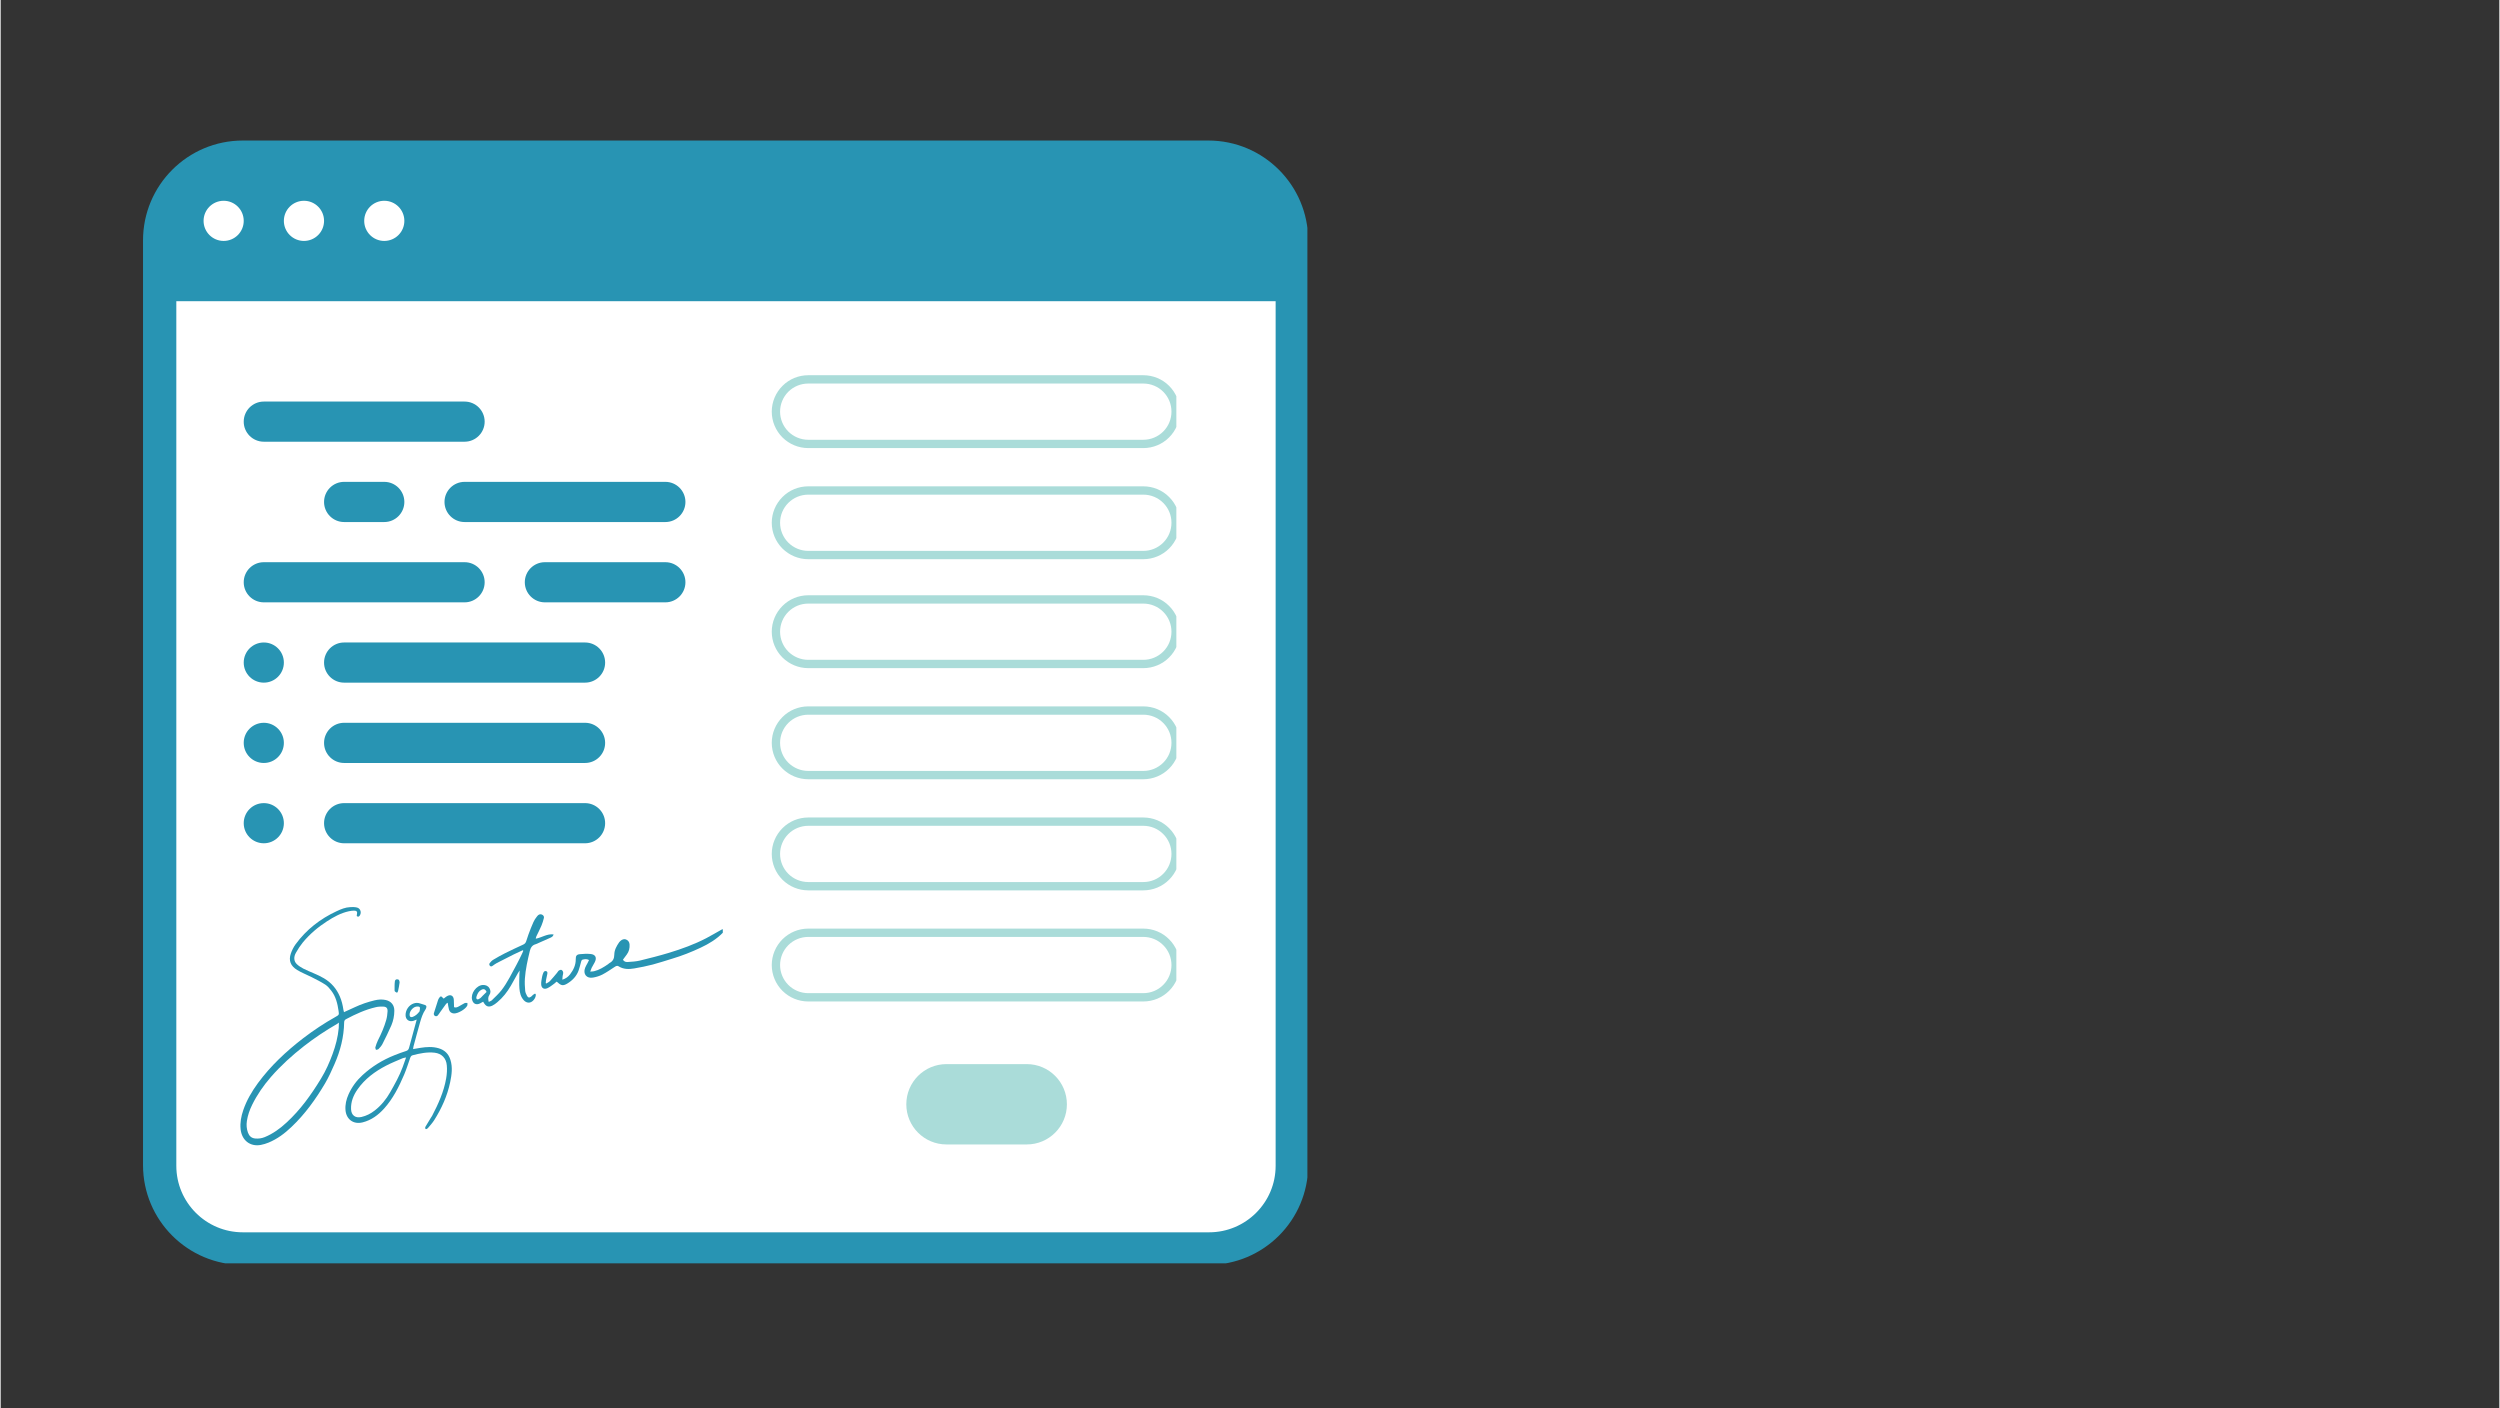 <?xml version="1.0" encoding="UTF-8"?> <svg xmlns="http://www.w3.org/2000/svg" xmlns:xlink="http://www.w3.org/1999/xlink" width="300" zoomAndPan="magnify" viewBox="0 0 224.88 126.75" height="169" preserveAspectRatio="xMidYMid meet" version="1.0"><rect x="0" y="0" width="224.88" height="126.75" fill="#333333" stroke="none"/><defs><clipPath id="962804a695"><path d="M 13.559 13.398 L 116.855 13.398 L 116.855 112.953 L 13.559 112.953 Z M 13.559 13.398 " clip-rule="nonzero"></path></clipPath><clipPath id="fc4b02bc7a"><path d="M 12.812 21.633 L 12.812 104.867 C 12.812 109.828 16.832 113.852 21.793 113.852 L 108.699 113.852 C 113.66 113.852 117.684 109.828 117.684 104.867 L 117.684 21.633 C 117.684 16.672 113.66 12.648 108.699 12.648 L 21.793 12.648 C 16.832 12.648 12.812 16.672 12.812 21.633 Z M 12.812 21.633 " clip-rule="nonzero"></path></clipPath><clipPath id="8c97230443"><path d="M 22.691 13.547 L 107.801 13.547 C 112.762 13.547 116.785 17.57 116.785 22.531 L 116.785 103.969 C 116.785 108.93 112.762 112.953 107.801 112.953 L 22.691 112.953 C 17.73 112.953 13.711 108.93 13.711 103.969 L 13.711 22.531 C 13.711 17.57 17.73 13.547 22.691 13.547 Z M 22.691 13.547 " clip-rule="nonzero"></path></clipPath><clipPath id="84f44d1adb"><path d="M 13.559 13.398 L 116.855 13.398 L 116.855 28 L 13.559 28 Z M 13.559 13.398 " clip-rule="nonzero"></path></clipPath><clipPath id="250e547395"><path d="M 12.812 21.633 L 12.812 104.867 C 12.812 109.828 16.832 113.852 21.793 113.852 L 108.699 113.852 C 113.66 113.852 117.684 109.828 117.684 104.867 L 117.684 21.633 C 117.684 16.672 113.66 12.648 108.699 12.648 L 21.793 12.648 C 16.832 12.648 12.812 16.672 12.812 21.633 Z M 12.812 21.633 " clip-rule="nonzero"></path></clipPath><clipPath id="0a91f2d52d"><path d="M 22.691 13.547 L 107.801 13.547 C 112.762 13.547 116.785 17.57 116.785 22.531 L 116.785 103.969 C 116.785 108.93 112.762 112.953 107.801 112.953 L 22.691 112.953 C 17.73 112.953 13.711 108.93 13.711 103.969 L 13.711 22.531 C 13.711 17.57 17.73 13.547 22.691 13.547 Z M 22.691 13.547 " clip-rule="nonzero"></path></clipPath><clipPath id="5242564542"><path d="M 32 18 L 37 18 L 37 22 L 32 22 Z M 32 18 " clip-rule="nonzero"></path></clipPath><clipPath id="d91cf09e50"><path d="M 12.812 21.633 L 12.812 104.867 C 12.812 109.828 16.832 113.852 21.793 113.852 L 108.699 113.852 C 113.66 113.852 117.684 109.828 117.684 104.867 L 117.684 21.633 C 117.684 16.672 113.66 12.648 108.699 12.648 L 21.793 12.648 C 16.832 12.648 12.812 16.672 12.812 21.633 Z M 12.812 21.633 " clip-rule="nonzero"></path></clipPath><clipPath id="38303dba47"><path d="M 22.691 13.547 L 107.801 13.547 C 112.762 13.547 116.785 17.57 116.785 22.531 L 116.785 103.969 C 116.785 108.93 112.762 112.953 107.801 112.953 L 22.691 112.953 C 17.73 112.953 13.711 108.93 13.711 103.969 L 13.711 22.531 C 13.711 17.57 17.73 13.547 22.691 13.547 Z M 22.691 13.547 " clip-rule="nonzero"></path></clipPath><clipPath id="b3304dc99e"><path d="M 25 18 L 30 18 L 30 22 L 25 22 Z M 25 18 " clip-rule="nonzero"></path></clipPath><clipPath id="26be37b95b"><path d="M 12.812 21.633 L 12.812 104.867 C 12.812 109.828 16.832 113.852 21.793 113.852 L 108.699 113.852 C 113.66 113.852 117.684 109.828 117.684 104.867 L 117.684 21.633 C 117.684 16.672 113.66 12.648 108.699 12.648 L 21.793 12.648 C 16.832 12.648 12.812 16.672 12.812 21.633 Z M 12.812 21.633 " clip-rule="nonzero"></path></clipPath><clipPath id="ee81bf123b"><path d="M 22.691 13.547 L 107.801 13.547 C 112.762 13.547 116.785 17.57 116.785 22.531 L 116.785 103.969 C 116.785 108.93 112.762 112.953 107.801 112.953 L 22.691 112.953 C 17.73 112.953 13.711 108.93 13.711 103.969 L 13.711 22.531 C 13.711 17.57 17.73 13.547 22.691 13.547 Z M 22.691 13.547 " clip-rule="nonzero"></path></clipPath><clipPath id="cea663016f"><path d="M 18 18 L 22 18 L 22 22 L 18 22 Z M 18 18 " clip-rule="nonzero"></path></clipPath><clipPath id="e5649facb4"><path d="M 12.812 21.633 L 12.812 104.867 C 12.812 109.828 16.832 113.852 21.793 113.852 L 108.699 113.852 C 113.66 113.852 117.684 109.828 117.684 104.867 L 117.684 21.633 C 117.684 16.672 113.66 12.648 108.699 12.648 L 21.793 12.648 C 16.832 12.648 12.812 16.672 12.812 21.633 Z M 12.812 21.633 " clip-rule="nonzero"></path></clipPath><clipPath id="8d2911843a"><path d="M 22.691 13.547 L 107.801 13.547 C 112.762 13.547 116.785 17.57 116.785 22.531 L 116.785 103.969 C 116.785 108.93 112.762 112.953 107.801 112.953 L 22.691 112.953 C 17.73 112.953 13.711 108.93 13.711 103.969 L 13.711 22.531 C 13.711 17.57 17.73 13.547 22.691 13.547 Z M 22.691 13.547 " clip-rule="nonzero"></path></clipPath><clipPath id="d49a8ce88a"><path d="M 21 36 L 44 36 L 44 40 L 21 40 Z M 21 36 " clip-rule="nonzero"></path></clipPath><clipPath id="5fd00c0e3f"><path d="M 12.812 21.633 L 12.812 104.867 C 12.812 109.828 16.832 113.852 21.793 113.852 L 108.699 113.852 C 113.66 113.852 117.684 109.828 117.684 104.867 L 117.684 21.633 C 117.684 16.672 113.66 12.648 108.699 12.648 L 21.793 12.648 C 16.832 12.648 12.812 16.672 12.812 21.633 Z M 12.812 21.633 " clip-rule="nonzero"></path></clipPath><clipPath id="38f0f6ddba"><path d="M 22.691 13.547 L 107.801 13.547 C 112.762 13.547 116.785 17.57 116.785 22.531 L 116.785 103.969 C 116.785 108.93 112.762 112.953 107.801 112.953 L 22.691 112.953 C 17.73 112.953 13.711 108.93 13.711 103.969 L 13.711 22.531 C 13.711 17.57 17.73 13.547 22.691 13.547 Z M 22.691 13.547 " clip-rule="nonzero"></path></clipPath><clipPath id="2cb4e3aea6"><path d="M 70 37 L 107 37 L 107 46 L 70 46 Z M 70 37 " clip-rule="nonzero"></path></clipPath><clipPath id="66e68c2b26"><path d="M 12.812 21.633 L 12.812 104.867 C 12.812 109.828 16.832 113.852 21.793 113.852 L 108.699 113.852 C 113.66 113.852 117.684 109.828 117.684 104.867 L 117.684 21.633 C 117.684 16.672 113.66 12.648 108.699 12.648 L 21.793 12.648 C 16.832 12.648 12.812 16.672 12.812 21.633 Z M 12.812 21.633 " clip-rule="nonzero"></path></clipPath><clipPath id="10920fa50b"><path d="M 22.691 13.547 L 107.801 13.547 C 112.762 13.547 116.785 17.57 116.785 22.531 L 116.785 103.969 C 116.785 108.93 112.762 112.953 107.801 112.953 L 22.691 112.953 C 17.73 112.953 13.711 108.93 13.711 103.969 L 13.711 22.531 C 13.711 17.57 17.73 13.547 22.691 13.547 Z M 22.691 13.547 " clip-rule="nonzero"></path></clipPath><clipPath id="bcd54e06ef"><path d="M 70 52 L 107 52 L 107 60 L 70 60 Z M 70 52 " clip-rule="nonzero"></path></clipPath><clipPath id="e73db94ea9"><path d="M 12.812 21.633 L 12.812 104.867 C 12.812 109.828 16.832 113.852 21.793 113.852 L 108.699 113.852 C 113.66 113.852 117.684 109.828 117.684 104.867 L 117.684 21.633 C 117.684 16.672 113.66 12.648 108.699 12.648 L 21.793 12.648 C 16.832 12.648 12.812 16.672 12.812 21.633 Z M 12.812 21.633 " clip-rule="nonzero"></path></clipPath><clipPath id="22cd063bbf"><path d="M 22.691 13.547 L 107.801 13.547 C 112.762 13.547 116.785 17.57 116.785 22.531 L 116.785 103.969 C 116.785 108.93 112.762 112.953 107.801 112.953 L 22.691 112.953 C 17.73 112.953 13.711 108.93 13.711 103.969 L 13.711 22.531 C 13.711 17.57 17.73 13.547 22.691 13.547 Z M 22.691 13.547 " clip-rule="nonzero"></path></clipPath><clipPath id="366f453b33"><path d="M 70 66 L 107 66 L 107 89 L 70 89 Z M 70 66 " clip-rule="nonzero"></path></clipPath><clipPath id="a64d111da3"><path d="M 12.812 21.633 L 12.812 104.867 C 12.812 109.828 16.832 113.852 21.793 113.852 L 108.699 113.852 C 113.66 113.852 117.684 109.828 117.684 104.867 L 117.684 21.633 C 117.684 16.672 113.66 12.648 108.699 12.648 L 21.793 12.648 C 16.832 12.648 12.812 16.672 12.812 21.633 Z M 12.812 21.633 " clip-rule="nonzero"></path></clipPath><clipPath id="e7c8d9879f"><path d="M 22.691 13.547 L 107.801 13.547 C 112.762 13.547 116.785 17.57 116.785 22.531 L 116.785 103.969 C 116.785 108.93 112.762 112.953 107.801 112.953 L 22.691 112.953 C 17.73 112.953 13.711 108.93 13.711 103.969 L 13.711 22.531 C 13.711 17.57 17.73 13.547 22.691 13.547 Z M 22.691 13.547 " clip-rule="nonzero"></path></clipPath><clipPath id="d644536a20"><path d="M 81 95 L 96 95 L 96 103 L 81 103 Z M 81 95 " clip-rule="nonzero"></path></clipPath><clipPath id="89a2922f97"><path d="M 12.812 21.633 L 12.812 104.867 C 12.812 109.828 16.832 113.852 21.793 113.852 L 108.699 113.852 C 113.66 113.852 117.684 109.828 117.684 104.867 L 117.684 21.633 C 117.684 16.672 113.66 12.648 108.699 12.648 L 21.793 12.648 C 16.832 12.648 12.812 16.672 12.812 21.633 Z M 12.812 21.633 " clip-rule="nonzero"></path></clipPath><clipPath id="4eed940460"><path d="M 22.691 13.547 L 107.801 13.547 C 112.762 13.547 116.785 17.57 116.785 22.531 L 116.785 103.969 C 116.785 108.93 112.762 112.953 107.801 112.953 L 22.691 112.953 C 17.73 112.953 13.711 108.93 13.711 103.969 L 13.711 22.531 C 13.711 17.57 17.73 13.547 22.691 13.547 Z M 22.691 13.547 " clip-rule="nonzero"></path></clipPath><clipPath id="aae2b0780d"><path d="M 29 43 L 37 43 L 37 47 L 29 47 Z M 29 43 " clip-rule="nonzero"></path></clipPath><clipPath id="fe86d0f80c"><path d="M 12.812 21.633 L 12.812 104.867 C 12.812 109.828 16.832 113.852 21.793 113.852 L 108.699 113.852 C 113.66 113.852 117.684 109.828 117.684 104.867 L 117.684 21.633 C 117.684 16.672 113.66 12.648 108.699 12.648 L 21.793 12.648 C 16.832 12.648 12.812 16.672 12.812 21.633 Z M 12.812 21.633 " clip-rule="nonzero"></path></clipPath><clipPath id="19bdb48828"><path d="M 22.691 13.547 L 107.801 13.547 C 112.762 13.547 116.785 17.57 116.785 22.531 L 116.785 103.969 C 116.785 108.93 112.762 112.953 107.801 112.953 L 22.691 112.953 C 17.73 112.953 13.711 108.93 13.711 103.969 L 13.711 22.531 C 13.711 17.57 17.73 13.547 22.691 13.547 Z M 22.691 13.547 " clip-rule="nonzero"></path></clipPath><clipPath id="eaacddec44"><path d="M 39 43 L 62 43 L 62 47 L 39 47 Z M 39 43 " clip-rule="nonzero"></path></clipPath><clipPath id="b89fee6d8b"><path d="M 12.812 21.633 L 12.812 104.867 C 12.812 109.828 16.832 113.852 21.793 113.852 L 108.699 113.852 C 113.66 113.852 117.684 109.828 117.684 104.867 L 117.684 21.633 C 117.684 16.672 113.66 12.648 108.699 12.648 L 21.793 12.648 C 16.832 12.648 12.812 16.672 12.812 21.633 Z M 12.812 21.633 " clip-rule="nonzero"></path></clipPath><clipPath id="d5b31371d3"><path d="M 22.691 13.547 L 107.801 13.547 C 112.762 13.547 116.785 17.57 116.785 22.531 L 116.785 103.969 C 116.785 108.93 112.762 112.953 107.801 112.953 L 22.691 112.953 C 17.73 112.953 13.711 108.93 13.711 103.969 L 13.711 22.531 C 13.711 17.57 17.73 13.547 22.691 13.547 Z M 22.691 13.547 " clip-rule="nonzero"></path></clipPath><clipPath id="3e14246273"><path d="M 21 50 L 44 50 L 44 55 L 21 55 Z M 21 50 " clip-rule="nonzero"></path></clipPath><clipPath id="5774dba52f"><path d="M 12.812 21.633 L 12.812 104.867 C 12.812 109.828 16.832 113.852 21.793 113.852 L 108.699 113.852 C 113.66 113.852 117.684 109.828 117.684 104.867 L 117.684 21.633 C 117.684 16.672 113.66 12.648 108.699 12.648 L 21.793 12.648 C 16.832 12.648 12.812 16.672 12.812 21.633 Z M 12.812 21.633 " clip-rule="nonzero"></path></clipPath><clipPath id="4c779e1606"><path d="M 22.691 13.547 L 107.801 13.547 C 112.762 13.547 116.785 17.57 116.785 22.531 L 116.785 103.969 C 116.785 108.93 112.762 112.953 107.801 112.953 L 22.691 112.953 C 17.73 112.953 13.711 108.93 13.711 103.969 L 13.711 22.531 C 13.711 17.57 17.73 13.547 22.691 13.547 Z M 22.691 13.547 " clip-rule="nonzero"></path></clipPath><clipPath id="cfd4e1561f"><path d="M 47 50 L 62 50 L 62 55 L 47 55 Z M 47 50 " clip-rule="nonzero"></path></clipPath><clipPath id="df728f562f"><path d="M 12.812 21.633 L 12.812 104.867 C 12.812 109.828 16.832 113.852 21.793 113.852 L 108.699 113.852 C 113.66 113.852 117.684 109.828 117.684 104.867 L 117.684 21.633 C 117.684 16.672 113.66 12.648 108.699 12.648 L 21.793 12.648 C 16.832 12.648 12.812 16.672 12.812 21.633 Z M 12.812 21.633 " clip-rule="nonzero"></path></clipPath><clipPath id="a0d6bab69e"><path d="M 22.691 13.547 L 107.801 13.547 C 112.762 13.547 116.785 17.57 116.785 22.531 L 116.785 103.969 C 116.785 108.93 112.762 112.953 107.801 112.953 L 22.691 112.953 C 17.73 112.953 13.711 108.93 13.711 103.969 L 13.711 22.531 C 13.711 17.57 17.73 13.547 22.691 13.547 Z M 22.691 13.547 " clip-rule="nonzero"></path></clipPath><clipPath id="a8128f8be1"><path d="M 29 57 L 55 57 L 55 62 L 29 62 Z M 29 57 " clip-rule="nonzero"></path></clipPath><clipPath id="3a864d9a78"><path d="M 12.812 21.633 L 12.812 104.867 C 12.812 109.828 16.832 113.852 21.793 113.852 L 108.699 113.852 C 113.66 113.852 117.684 109.828 117.684 104.867 L 117.684 21.633 C 117.684 16.672 113.66 12.648 108.699 12.648 L 21.793 12.648 C 16.832 12.648 12.812 16.672 12.812 21.633 Z M 12.812 21.633 " clip-rule="nonzero"></path></clipPath><clipPath id="c5589368e3"><path d="M 22.691 13.547 L 107.801 13.547 C 112.762 13.547 116.785 17.57 116.785 22.531 L 116.785 103.969 C 116.785 108.93 112.762 112.953 107.801 112.953 L 22.691 112.953 C 17.73 112.953 13.711 108.93 13.711 103.969 L 13.711 22.531 C 13.711 17.57 17.73 13.547 22.691 13.547 Z M 22.691 13.547 " clip-rule="nonzero"></path></clipPath><clipPath id="65532ca45f"><path d="M 21 57 L 26 57 L 26 62 L 21 62 Z M 21 57 " clip-rule="nonzero"></path></clipPath><clipPath id="6b3e11b9e3"><path d="M 12.812 21.633 L 12.812 104.867 C 12.812 109.828 16.832 113.852 21.793 113.852 L 108.699 113.852 C 113.66 113.852 117.684 109.828 117.684 104.867 L 117.684 21.633 C 117.684 16.672 113.66 12.648 108.699 12.648 L 21.793 12.648 C 16.832 12.648 12.812 16.672 12.812 21.633 Z M 12.812 21.633 " clip-rule="nonzero"></path></clipPath><clipPath id="67f325ab7c"><path d="M 22.691 13.547 L 107.801 13.547 C 112.762 13.547 116.785 17.57 116.785 22.531 L 116.785 103.969 C 116.785 108.93 112.762 112.953 107.801 112.953 L 22.691 112.953 C 17.73 112.953 13.711 108.93 13.711 103.969 L 13.711 22.531 C 13.711 17.57 17.73 13.547 22.691 13.547 Z M 22.691 13.547 " clip-rule="nonzero"></path></clipPath><clipPath id="17bca921ae"><path d="M 29 65 L 55 65 L 55 69 L 29 69 Z M 29 65 " clip-rule="nonzero"></path></clipPath><clipPath id="abf41752e3"><path d="M 12.812 21.633 L 12.812 104.867 C 12.812 109.828 16.832 113.852 21.793 113.852 L 108.699 113.852 C 113.66 113.852 117.684 109.828 117.684 104.867 L 117.684 21.633 C 117.684 16.672 113.66 12.648 108.699 12.648 L 21.793 12.648 C 16.832 12.648 12.812 16.672 12.812 21.633 Z M 12.812 21.633 " clip-rule="nonzero"></path></clipPath><clipPath id="794c4e7f45"><path d="M 22.691 13.547 L 107.801 13.547 C 112.762 13.547 116.785 17.57 116.785 22.531 L 116.785 103.969 C 116.785 108.93 112.762 112.953 107.801 112.953 L 22.691 112.953 C 17.73 112.953 13.711 108.93 13.711 103.969 L 13.711 22.531 C 13.711 17.57 17.73 13.547 22.691 13.547 Z M 22.691 13.547 " clip-rule="nonzero"></path></clipPath><clipPath id="e03c7d60a2"><path d="M 21 65 L 26 65 L 26 69 L 21 69 Z M 21 65 " clip-rule="nonzero"></path></clipPath><clipPath id="e93e14aec5"><path d="M 12.812 21.633 L 12.812 104.867 C 12.812 109.828 16.832 113.852 21.793 113.852 L 108.699 113.852 C 113.66 113.852 117.684 109.828 117.684 104.867 L 117.684 21.633 C 117.684 16.672 113.66 12.648 108.699 12.648 L 21.793 12.648 C 16.832 12.648 12.812 16.672 12.812 21.633 Z M 12.812 21.633 " clip-rule="nonzero"></path></clipPath><clipPath id="7b0b875b94"><path d="M 22.691 13.547 L 107.801 13.547 C 112.762 13.547 116.785 17.57 116.785 22.531 L 116.785 103.969 C 116.785 108.93 112.762 112.953 107.801 112.953 L 22.691 112.953 C 17.73 112.953 13.711 108.93 13.711 103.969 L 13.711 22.531 C 13.711 17.57 17.73 13.547 22.691 13.547 Z M 22.691 13.547 " clip-rule="nonzero"></path></clipPath><clipPath id="2ec5fdfb42"><path d="M 29 72 L 55 72 L 55 76 L 29 76 Z M 29 72 " clip-rule="nonzero"></path></clipPath><clipPath id="782587d070"><path d="M 12.812 21.633 L 12.812 104.867 C 12.812 109.828 16.832 113.852 21.793 113.852 L 108.699 113.852 C 113.66 113.852 117.684 109.828 117.684 104.867 L 117.684 21.633 C 117.684 16.672 113.66 12.648 108.699 12.648 L 21.793 12.648 C 16.832 12.648 12.812 16.672 12.812 21.633 Z M 12.812 21.633 " clip-rule="nonzero"></path></clipPath><clipPath id="5d0aa30585"><path d="M 22.691 13.547 L 107.801 13.547 C 112.762 13.547 116.785 17.57 116.785 22.531 L 116.785 103.969 C 116.785 108.93 112.762 112.953 107.801 112.953 L 22.691 112.953 C 17.73 112.953 13.711 108.93 13.711 103.969 L 13.711 22.531 C 13.711 17.57 17.73 13.547 22.691 13.547 Z M 22.691 13.547 " clip-rule="nonzero"></path></clipPath><clipPath id="dcc0bf5f50"><path d="M 21 72 L 26 72 L 26 76 L 21 76 Z M 21 72 " clip-rule="nonzero"></path></clipPath><clipPath id="a1612996e1"><path d="M 12.812 21.633 L 12.812 104.867 C 12.812 109.828 16.832 113.852 21.793 113.852 L 108.699 113.852 C 113.66 113.852 117.684 109.828 117.684 104.867 L 117.684 21.633 C 117.684 16.672 113.66 12.648 108.699 12.648 L 21.793 12.648 C 16.832 12.648 12.812 16.672 12.812 21.633 Z M 12.812 21.633 " clip-rule="nonzero"></path></clipPath><clipPath id="fca41d2252"><path d="M 22.691 13.547 L 107.801 13.547 C 112.762 13.547 116.785 17.57 116.785 22.531 L 116.785 103.969 C 116.785 108.93 112.762 112.953 107.801 112.953 L 22.691 112.953 C 17.73 112.953 13.711 108.93 13.711 103.969 L 13.711 22.531 C 13.711 17.57 17.73 13.547 22.691 13.547 Z M 22.691 13.547 " clip-rule="nonzero"></path></clipPath><clipPath id="b6431ef834"><path d="M 12.812 12.648 L 117.605 12.648 L 117.605 113.699 L 12.812 113.699 Z M 12.812 12.648 " clip-rule="nonzero"></path></clipPath><clipPath id="59a92cf734"><path d="M 12.812 21.633 L 12.812 104.867 C 12.812 109.828 16.832 113.852 21.793 113.852 L 108.699 113.852 C 113.66 113.852 117.684 109.828 117.684 104.867 L 117.684 21.633 C 117.684 16.672 113.66 12.648 108.699 12.648 L 21.793 12.648 C 16.832 12.648 12.812 16.672 12.812 21.633 Z M 12.812 21.633 " clip-rule="nonzero"></path></clipPath><clipPath id="9c2e7dfb91"><path d="M 12.812 21.633 L 12.812 104.859 C 12.812 109.82 16.832 113.84 21.793 113.84 L 108.691 113.84 C 113.652 113.84 117.676 109.82 117.676 104.859 L 117.676 21.633 C 117.676 16.672 113.652 12.648 108.691 12.648 L 21.793 12.648 C 16.832 12.648 12.812 16.672 12.812 21.633 Z M 12.812 21.633 " clip-rule="nonzero"></path></clipPath><clipPath id="178a7019a8"><path d="M 21.578 81.633 L 35.492 81.633 L 35.492 103.074 L 21.578 103.074 Z M 21.578 81.633 " clip-rule="nonzero"></path></clipPath><clipPath id="a2e28bf9e7"><path d="M 48.605 83.516 L 64.992 83.516 L 64.992 89 L 48.605 89 Z M 48.605 83.516 " clip-rule="nonzero"></path></clipPath><clipPath id="92c5d24106"><path d="M 70.086 34.453 L 105.812 34.453 L 105.812 39.949 L 70.086 39.949 Z M 70.086 34.453 " clip-rule="nonzero"></path></clipPath><clipPath id="aceff70798"><path d="M 69.398 37.051 C 69.398 37.922 69.746 38.758 70.363 39.371 C 70.977 39.988 71.812 40.332 72.684 40.332 L 102.848 40.332 C 103.715 40.332 104.551 39.988 105.168 39.371 C 105.781 38.758 106.129 37.922 106.129 37.051 C 106.129 36.18 105.781 35.344 105.168 34.73 C 104.551 34.113 103.715 33.77 102.848 33.77 L 72.684 33.77 C 71.812 33.77 70.977 34.113 70.363 34.73 C 69.746 35.344 69.398 36.18 69.398 37.051 Z M 69.398 37.051 " clip-rule="nonzero"></path></clipPath><clipPath id="b80bfa6b9f"><path d="M 72.684 34.594 L 102.848 34.594 C 103.496 34.594 104.121 34.852 104.586 35.312 C 105.047 35.773 105.305 36.398 105.305 37.051 C 105.305 37.703 105.047 38.328 104.586 38.789 C 104.121 39.25 103.496 39.508 102.848 39.508 L 72.684 39.508 C 72.031 39.508 71.406 39.25 70.945 38.789 C 70.484 38.328 70.223 37.703 70.223 37.051 C 70.223 36.398 70.484 35.773 70.945 35.312 C 71.406 34.852 72.031 34.594 72.684 34.594 Z M 72.684 34.594 " clip-rule="nonzero"></path></clipPath><clipPath id="acd3b97e3b"><path d="M 69.398 33.77 L 105.812 33.77 L 105.812 40.633 L 69.398 40.633 Z M 69.398 33.77 " clip-rule="nonzero"></path></clipPath><clipPath id="c5ceb93cdd"><path d="M 69.398 37.051 C 69.398 37.922 69.746 38.758 70.363 39.371 C 70.977 39.988 71.812 40.332 72.684 40.332 L 102.848 40.332 C 103.715 40.332 104.551 39.988 105.168 39.371 C 105.781 38.758 106.129 37.922 106.129 37.051 C 106.129 36.18 105.781 35.344 105.168 34.73 C 104.551 34.113 103.715 33.77 102.848 33.77 L 72.684 33.77 C 71.812 33.77 70.977 34.113 70.363 34.73 C 69.746 35.344 69.398 36.18 69.398 37.051 Z M 69.398 37.051 " clip-rule="nonzero"></path></clipPath><clipPath id="ae734ed841"><path d="M 69.398 37.047 C 69.398 37.918 69.746 38.75 70.359 39.367 C 70.977 39.98 71.812 40.328 72.684 40.328 L 102.84 40.328 C 103.711 40.328 104.547 39.98 105.16 39.367 C 105.777 38.75 106.121 37.918 106.121 37.047 C 106.121 36.176 105.777 35.344 105.16 34.727 C 104.547 34.113 103.711 33.77 102.84 33.77 L 72.684 33.77 C 71.812 33.77 70.977 34.113 70.359 34.727 C 69.746 35.344 69.398 36.176 69.398 37.047 Z M 69.398 37.047 " clip-rule="nonzero"></path></clipPath><clipPath id="6fe43cf703"><path d="M 70.086 44.453 L 105.812 44.453 L 105.812 49.949 L 70.086 49.949 Z M 70.086 44.453 " clip-rule="nonzero"></path></clipPath><clipPath id="36d7020430"><path d="M 69.398 47.051 C 69.398 47.922 69.746 48.758 70.363 49.371 C 70.977 49.988 71.812 50.332 72.684 50.332 L 102.848 50.332 C 103.715 50.332 104.551 49.988 105.168 49.371 C 105.781 48.758 106.129 47.922 106.129 47.051 C 106.129 46.18 105.781 45.344 105.168 44.73 C 104.551 44.113 103.715 43.77 102.848 43.77 L 72.684 43.77 C 71.812 43.77 70.977 44.113 70.363 44.73 C 69.746 45.344 69.398 46.18 69.398 47.051 Z M 69.398 47.051 " clip-rule="nonzero"></path></clipPath><clipPath id="f9e551989d"><path d="M 72.684 44.594 L 102.848 44.594 C 103.496 44.594 104.121 44.852 104.586 45.312 C 105.047 45.773 105.305 46.398 105.305 47.051 C 105.305 47.703 105.047 48.328 104.586 48.789 C 104.121 49.25 103.496 49.508 102.848 49.508 L 72.684 49.508 C 72.031 49.508 71.406 49.25 70.945 48.789 C 70.484 48.328 70.223 47.703 70.223 47.051 C 70.223 46.398 70.484 45.773 70.945 45.312 C 71.406 44.852 72.031 44.594 72.684 44.594 Z M 72.684 44.594 " clip-rule="nonzero"></path></clipPath><clipPath id="ed609cc2a2"><path d="M 69.398 43.77 L 105.812 43.77 L 105.812 50.633 L 69.398 50.633 Z M 69.398 43.77 " clip-rule="nonzero"></path></clipPath><clipPath id="e8b500466e"><path d="M 69.398 47.051 C 69.398 47.922 69.746 48.758 70.363 49.371 C 70.977 49.988 71.812 50.332 72.684 50.332 L 102.848 50.332 C 103.715 50.332 104.551 49.988 105.168 49.371 C 105.781 48.758 106.129 47.922 106.129 47.051 C 106.129 46.18 105.781 45.344 105.168 44.73 C 104.551 44.113 103.715 43.77 102.848 43.77 L 72.684 43.77 C 71.812 43.77 70.977 44.113 70.363 44.73 C 69.746 45.344 69.398 46.18 69.398 47.051 Z M 69.398 47.051 " clip-rule="nonzero"></path></clipPath><clipPath id="c0e260973f"><path d="M 69.398 47.047 C 69.398 47.918 69.746 48.75 70.359 49.367 C 70.977 49.98 71.812 50.328 72.684 50.328 L 102.84 50.328 C 103.711 50.328 104.547 49.98 105.16 49.367 C 105.777 48.75 106.121 47.918 106.121 47.047 C 106.121 46.176 105.777 45.344 105.16 44.73 C 104.547 44.113 103.711 43.77 102.84 43.77 L 72.684 43.77 C 71.812 43.77 70.977 44.113 70.359 44.73 C 69.746 45.344 69.398 46.176 69.398 47.047 Z M 69.398 47.047 " clip-rule="nonzero"></path></clipPath><clipPath id="5bdc1646f2"><path d="M 70.086 54.262 L 105.812 54.262 L 105.812 59.758 L 70.086 59.758 Z M 70.086 54.262 " clip-rule="nonzero"></path></clipPath><clipPath id="d27a599407"><path d="M 69.398 56.855 C 69.398 57.727 69.746 58.562 70.363 59.176 C 70.977 59.793 71.812 60.141 72.684 60.141 L 102.848 60.141 C 103.715 60.141 104.551 59.793 105.168 59.176 C 105.781 58.562 106.129 57.727 106.129 56.855 C 106.129 55.984 105.781 55.152 105.168 54.535 C 104.551 53.918 103.715 53.574 102.848 53.574 L 72.684 53.574 C 71.812 53.574 70.977 53.918 70.363 54.535 C 69.746 55.152 69.398 55.984 69.398 56.855 Z M 69.398 56.855 " clip-rule="nonzero"></path></clipPath><clipPath id="a2d7aa366b"><path d="M 72.684 54.398 L 102.848 54.398 C 103.496 54.398 104.121 54.656 104.586 55.117 C 105.047 55.578 105.305 56.203 105.305 56.855 C 105.305 57.508 105.047 58.133 104.586 58.594 C 104.121 59.055 103.496 59.312 102.848 59.312 L 72.684 59.312 C 72.031 59.312 71.406 59.055 70.945 58.594 C 70.484 58.133 70.223 57.508 70.223 56.855 C 70.223 56.203 70.484 55.578 70.945 55.117 C 71.406 54.656 72.031 54.398 72.684 54.398 Z M 72.684 54.398 " clip-rule="nonzero"></path></clipPath><clipPath id="f96058ca98"><path d="M 69.398 53.574 L 105.812 53.574 L 105.812 60.438 L 69.398 60.438 Z M 69.398 53.574 " clip-rule="nonzero"></path></clipPath><clipPath id="957c6bf0d4"><path d="M 69.398 56.855 C 69.398 57.727 69.746 58.562 70.363 59.176 C 70.977 59.793 71.812 60.141 72.684 60.141 L 102.848 60.141 C 103.715 60.141 104.551 59.793 105.168 59.176 C 105.781 58.562 106.129 57.727 106.129 56.855 C 106.129 55.984 105.781 55.152 105.168 54.535 C 104.551 53.918 103.715 53.574 102.848 53.574 L 72.684 53.574 C 71.812 53.574 70.977 53.918 70.363 54.535 C 69.746 55.152 69.398 55.984 69.398 56.855 Z M 69.398 56.855 " clip-rule="nonzero"></path></clipPath><clipPath id="032e468d4d"><path d="M 69.398 56.852 C 69.398 57.723 69.746 58.559 70.359 59.172 C 70.977 59.785 71.812 60.133 72.684 60.133 L 102.84 60.133 C 103.711 60.133 104.547 59.785 105.16 59.172 C 105.777 58.559 106.121 57.723 106.121 56.852 C 106.121 55.984 105.777 55.148 105.16 54.535 C 104.547 53.918 103.711 53.574 102.84 53.574 L 72.684 53.574 C 71.812 53.574 70.977 53.918 70.359 54.535 C 69.746 55.148 69.398 55.984 69.398 56.852 Z M 69.398 56.852 " clip-rule="nonzero"></path></clipPath><clipPath id="7b0ad5eb45"><path d="M 70.086 64.262 L 105.812 64.262 L 105.812 69.758 L 70.086 69.758 Z M 70.086 64.262 " clip-rule="nonzero"></path></clipPath><clipPath id="6b9e78b605"><path d="M 69.398 66.855 C 69.398 67.727 69.746 68.562 70.363 69.176 C 70.977 69.793 71.812 70.141 72.684 70.141 L 102.848 70.141 C 103.715 70.141 104.551 69.793 105.168 69.176 C 105.781 68.562 106.129 67.727 106.129 66.855 C 106.129 65.984 105.781 65.152 105.168 64.535 C 104.551 63.918 103.715 63.574 102.848 63.574 L 72.684 63.574 C 71.812 63.574 70.977 63.918 70.363 64.535 C 69.746 65.152 69.398 65.984 69.398 66.855 Z M 69.398 66.855 " clip-rule="nonzero"></path></clipPath><clipPath id="9b60ba9dbf"><path d="M 72.684 64.398 L 102.848 64.398 C 103.496 64.398 104.121 64.656 104.586 65.117 C 105.047 65.578 105.305 66.203 105.305 66.855 C 105.305 67.508 105.047 68.133 104.586 68.594 C 104.121 69.055 103.496 69.316 102.848 69.316 L 72.684 69.316 C 72.031 69.316 71.406 69.055 70.945 68.594 C 70.484 68.133 70.223 67.508 70.223 66.855 C 70.223 66.203 70.484 65.578 70.945 65.117 C 71.406 64.656 72.031 64.398 72.684 64.398 Z M 72.684 64.398 " clip-rule="nonzero"></path></clipPath><clipPath id="ee3691dcbb"><path d="M 69.398 63.574 L 105.812 63.574 L 105.812 70.438 L 69.398 70.438 Z M 69.398 63.574 " clip-rule="nonzero"></path></clipPath><clipPath id="0e80b9c6e0"><path d="M 69.398 66.855 C 69.398 67.727 69.746 68.562 70.363 69.176 C 70.977 69.793 71.812 70.141 72.684 70.141 L 102.848 70.141 C 103.715 70.141 104.551 69.793 105.168 69.176 C 105.781 68.562 106.129 67.727 106.129 66.855 C 106.129 65.984 105.781 65.152 105.168 64.535 C 104.551 63.918 103.715 63.574 102.848 63.574 L 72.684 63.574 C 71.812 63.574 70.977 63.918 70.363 64.535 C 69.746 65.152 69.398 65.984 69.398 66.855 Z M 69.398 66.855 " clip-rule="nonzero"></path></clipPath><clipPath id="1fe0a40df1"><path d="M 69.398 66.852 C 69.398 67.723 69.746 68.559 70.359 69.172 C 70.977 69.785 71.812 70.133 72.684 70.133 L 102.84 70.133 C 103.711 70.133 104.547 69.785 105.16 69.172 C 105.777 68.559 106.121 67.723 106.121 66.852 C 106.121 65.984 105.777 65.148 105.16 64.535 C 104.547 63.918 103.711 63.574 102.84 63.574 L 72.684 63.574 C 71.812 63.574 70.977 63.918 70.359 64.535 C 69.746 65.148 69.398 65.984 69.398 66.852 Z M 69.398 66.852 " clip-rule="nonzero"></path></clipPath><clipPath id="19a24ce22d"><path d="M 70.086 74.262 L 105.812 74.262 L 105.812 79.758 L 70.086 79.758 Z M 70.086 74.262 " clip-rule="nonzero"></path></clipPath><clipPath id="62a51a1d75"><path d="M 69.398 76.855 C 69.398 77.727 69.746 78.562 70.363 79.18 C 70.977 79.793 71.812 80.141 72.684 80.141 L 102.848 80.141 C 103.715 80.141 104.551 79.793 105.168 79.18 C 105.781 78.562 106.129 77.727 106.129 76.855 C 106.129 75.984 105.781 75.152 105.168 74.535 C 104.551 73.918 103.715 73.574 102.848 73.574 L 72.684 73.574 C 71.812 73.574 70.977 73.918 70.363 74.535 C 69.746 75.152 69.398 75.984 69.398 76.855 Z M 69.398 76.855 " clip-rule="nonzero"></path></clipPath><clipPath id="49a83514f0"><path d="M 72.684 74.398 L 102.848 74.398 C 103.496 74.398 104.121 74.656 104.586 75.117 C 105.047 75.578 105.305 76.203 105.305 76.855 C 105.305 77.508 105.047 78.133 104.586 78.594 C 104.121 79.055 103.496 79.316 102.848 79.316 L 72.684 79.316 C 72.031 79.316 71.406 79.055 70.945 78.594 C 70.484 78.133 70.223 77.508 70.223 76.855 C 70.223 76.203 70.484 75.578 70.945 75.117 C 71.406 74.656 72.031 74.398 72.684 74.398 Z M 72.684 74.398 " clip-rule="nonzero"></path></clipPath><clipPath id="c4c6383a45"><path d="M 69.398 73.574 L 105.812 73.574 L 105.812 80.438 L 69.398 80.438 Z M 69.398 73.574 " clip-rule="nonzero"></path></clipPath><clipPath id="8d019e2427"><path d="M 69.398 76.855 C 69.398 77.727 69.746 78.562 70.363 79.18 C 70.977 79.793 71.812 80.141 72.684 80.141 L 102.848 80.141 C 103.715 80.141 104.551 79.793 105.168 79.18 C 105.781 78.562 106.129 77.727 106.129 76.855 C 106.129 75.984 105.781 75.152 105.168 74.535 C 104.551 73.918 103.715 73.574 102.848 73.574 L 72.684 73.574 C 71.812 73.574 70.977 73.918 70.363 74.535 C 69.746 75.152 69.398 75.984 69.398 76.855 Z M 69.398 76.855 " clip-rule="nonzero"></path></clipPath><clipPath id="f9c569d357"><path d="M 69.398 76.852 C 69.398 77.723 69.746 78.559 70.359 79.172 C 70.977 79.789 71.812 80.133 72.684 80.133 L 102.84 80.133 C 103.711 80.133 104.547 79.789 105.16 79.172 C 105.777 78.559 106.121 77.723 106.121 76.852 C 106.121 75.984 105.777 75.148 105.16 74.535 C 104.547 73.918 103.711 73.574 102.84 73.574 L 72.684 73.574 C 71.812 73.574 70.977 73.918 70.359 74.535 C 69.746 75.148 69.398 75.984 69.398 76.852 Z M 69.398 76.852 " clip-rule="nonzero"></path></clipPath><clipPath id="562fa580c7"><path d="M 70.086 84.262 L 105.812 84.262 L 105.812 89.758 L 70.086 89.758 Z M 70.086 84.262 " clip-rule="nonzero"></path></clipPath><clipPath id="e85e7f60c8"><path d="M 69.398 86.855 C 69.398 87.727 69.746 88.562 70.363 89.18 C 70.977 89.793 71.812 90.141 72.684 90.141 L 102.848 90.141 C 103.715 90.141 104.551 89.793 105.168 89.18 C 105.781 88.562 106.129 87.727 106.129 86.855 C 106.129 85.984 105.781 85.152 105.168 84.535 C 104.551 83.922 103.715 83.574 102.848 83.574 L 72.684 83.574 C 71.812 83.574 70.977 83.922 70.363 84.535 C 69.746 85.152 69.398 85.984 69.398 86.855 Z M 69.398 86.855 " clip-rule="nonzero"></path></clipPath><clipPath id="92dcb63d30"><path d="M 72.684 84.398 L 102.848 84.398 C 103.496 84.398 104.121 84.656 104.586 85.117 C 105.047 85.578 105.305 86.203 105.305 86.855 C 105.305 87.508 105.047 88.133 104.586 88.594 C 104.121 89.055 103.496 89.316 102.848 89.316 L 72.684 89.316 C 72.031 89.316 71.406 89.055 70.945 88.594 C 70.484 88.133 70.223 87.508 70.223 86.855 C 70.223 86.203 70.484 85.578 70.945 85.117 C 71.406 84.656 72.031 84.398 72.684 84.398 Z M 72.684 84.398 " clip-rule="nonzero"></path></clipPath><clipPath id="dfadf89609"><path d="M 69.398 83.574 L 105.812 83.574 L 105.812 90.438 L 69.398 90.438 Z M 69.398 83.574 " clip-rule="nonzero"></path></clipPath><clipPath id="83014c0b4d"><path d="M 69.398 86.855 C 69.398 87.727 69.746 88.562 70.363 89.18 C 70.977 89.793 71.812 90.141 72.684 90.141 L 102.848 90.141 C 103.715 90.141 104.551 89.793 105.168 89.18 C 105.781 88.562 106.129 87.727 106.129 86.855 C 106.129 85.984 105.781 85.152 105.168 84.535 C 104.551 83.922 103.715 83.574 102.848 83.574 L 72.684 83.574 C 71.812 83.574 70.977 83.922 70.363 84.535 C 69.746 85.152 69.398 85.984 69.398 86.855 Z M 69.398 86.855 " clip-rule="nonzero"></path></clipPath><clipPath id="04ee2db676"><path d="M 69.398 86.855 C 69.398 87.723 69.746 88.559 70.359 89.172 C 70.977 89.789 71.812 90.133 72.684 90.133 L 102.84 90.133 C 103.711 90.133 104.547 89.789 105.16 89.172 C 105.777 88.559 106.121 87.723 106.121 86.855 C 106.121 85.984 105.777 85.148 105.16 84.535 C 104.547 83.918 103.711 83.574 102.84 83.574 L 72.684 83.574 C 71.812 83.574 70.977 83.918 70.359 84.535 C 69.746 85.148 69.398 85.984 69.398 86.855 Z M 69.398 86.855 " clip-rule="nonzero"></path></clipPath></defs><g clip-path="url(#962804a695)"><g clip-path="url(#fc4b02bc7a)"><g clip-path="url(#8c97230443)"><path fill="#ffffff" d="M 16.453 113.84 L 114.031 113.84 C 116.027 113.84 117.645 112.223 117.645 110.227 L 117.645 16.266 C 117.645 14.27 116.027 12.648 114.031 12.648 L 16.453 12.648 C 14.457 12.648 12.84 14.27 12.84 16.266 L 12.84 110.227 C 12.84 112.223 14.457 113.84 16.453 113.84 " fill-opacity="1" fill-rule="nonzero"></path></g></g></g><g clip-path="url(#84f44d1adb)"><g clip-path="url(#250e547395)"><g clip-path="url(#0a91f2d52d)"><path fill="#2894b3" d="M 117.645 16.266 L 117.645 27.105 L 12.84 27.105 L 12.84 16.266 C 12.84 14.266 14.457 12.648 16.453 12.648 L 114.031 12.648 C 116.027 12.648 117.645 14.266 117.645 16.266 " fill-opacity="1" fill-rule="nonzero"></path></g></g></g><g clip-path="url(#5242564542)"><g clip-path="url(#d91cf09e50)"><g clip-path="url(#38303dba47)"><path fill="#ffffff" d="M 36.332 19.879 C 36.332 20.875 35.523 21.684 34.523 21.684 C 33.527 21.684 32.719 20.875 32.719 19.879 C 32.719 18.879 33.527 18.07 34.523 18.07 C 35.523 18.07 36.332 18.879 36.332 19.879 " fill-opacity="1" fill-rule="nonzero"></path></g></g></g><g clip-path="url(#b3304dc99e)"><g clip-path="url(#26be37b95b)"><g clip-path="url(#ee81bf123b)"><path fill="#ffffff" d="M 29.105 19.879 C 29.105 20.875 28.293 21.684 27.297 21.684 C 26.297 21.684 25.488 20.875 25.488 19.879 C 25.488 18.879 26.297 18.07 27.297 18.07 C 28.293 18.07 29.105 18.879 29.105 19.879 " fill-opacity="1" fill-rule="nonzero"></path></g></g></g><g clip-path="url(#cea663016f)"><g clip-path="url(#e5649facb4)"><g clip-path="url(#8d2911843a)"><path fill="#ffffff" d="M 21.875 19.879 C 21.875 20.875 21.066 21.684 20.07 21.684 C 19.07 21.684 18.262 20.875 18.262 19.879 C 18.262 18.879 19.07 18.07 20.07 18.07 C 21.066 18.07 21.875 18.879 21.875 19.879 " fill-opacity="1" fill-rule="nonzero"></path></g></g></g><g clip-path="url(#d49a8ce88a)"><g clip-path="url(#5fd00c0e3f)"><g clip-path="url(#38f0f6ddba)"><path fill="#2894b3" d="M 41.754 39.754 L 23.684 39.754 C 22.684 39.754 21.875 38.945 21.875 37.949 C 21.875 36.949 22.684 36.141 23.684 36.141 L 41.754 36.141 C 42.75 36.141 43.559 36.949 43.559 37.949 C 43.559 38.945 42.75 39.754 41.754 39.754 " fill-opacity="1" fill-rule="nonzero"></path></g></g></g><g clip-path="url(#2cb4e3aea6)"><g clip-path="url(#66e68c2b26)"><g clip-path="url(#10920fa50b)"><path fill="#ffffff" d="M 106.805 45.176 L 70.664 45.176 L 70.664 37.949 L 106.805 37.949 L 106.805 45.176 " fill-opacity="1" fill-rule="nonzero"></path></g></g></g><g clip-path="url(#bcd54e06ef)"><g clip-path="url(#e73db94ea9)"><g clip-path="url(#22cd063bbf)"><path fill="#ffffff" d="M 106.805 59.633 L 70.664 59.633 L 70.664 52.402 L 106.805 52.402 L 106.805 59.633 " fill-opacity="1" fill-rule="nonzero"></path></g></g></g><g clip-path="url(#366f453b33)"><g clip-path="url(#a64d111da3)"><g clip-path="url(#e7c8d9879f)"><path fill="#ffffff" d="M 106.805 88.543 L 70.664 88.543 L 70.664 66.859 L 106.805 66.859 L 106.805 88.543 " fill-opacity="1" fill-rule="nonzero"></path></g></g></g><g clip-path="url(#d644536a20)"><g clip-path="url(#89a2922f97)"><g clip-path="url(#4eed940460)"><path fill="#aadcd9" d="M 92.348 103 L 85.121 103 C 83.125 103 81.508 101.383 81.508 99.387 C 81.508 97.391 83.125 95.77 85.121 95.77 L 92.348 95.77 C 94.344 95.77 95.961 97.391 95.961 99.387 C 95.961 101.383 94.344 103 92.348 103 " fill-opacity="1" fill-rule="nonzero"></path></g></g></g><g clip-path="url(#aae2b0780d)"><g clip-path="url(#fe86d0f80c)"><g clip-path="url(#19bdb48828)"><path fill="#2894b3" d="M 34.523 46.984 L 30.91 46.984 C 29.914 46.984 29.105 46.172 29.105 45.176 C 29.105 44.18 29.914 43.367 30.91 43.367 L 34.523 43.367 C 35.523 43.367 36.332 44.18 36.332 45.176 C 36.332 46.172 35.523 46.984 34.523 46.984 " fill-opacity="1" fill-rule="nonzero"></path></g></g></g><g clip-path="url(#eaacddec44)"><g clip-path="url(#b89fee6d8b)"><g clip-path="url(#d5b31371d3)"><path fill="#2894b3" d="M 59.824 46.984 L 41.754 46.984 C 40.754 46.984 39.945 46.172 39.945 45.176 C 39.945 44.18 40.754 43.367 41.754 43.367 L 59.824 43.367 C 60.82 43.367 61.629 44.18 61.629 45.176 C 61.629 46.172 60.82 46.984 59.824 46.984 " fill-opacity="1" fill-rule="nonzero"></path></g></g></g><g clip-path="url(#3e14246273)"><g clip-path="url(#5774dba52f)"><g clip-path="url(#4c779e1606)"><path fill="#2894b3" d="M 41.754 54.211 L 23.684 54.211 C 22.684 54.211 21.875 53.402 21.875 52.402 C 21.875 51.406 22.684 50.598 23.684 50.598 L 41.754 50.598 C 42.75 50.598 43.559 51.406 43.559 52.402 C 43.559 53.402 42.75 54.211 41.754 54.211 " fill-opacity="1" fill-rule="nonzero"></path></g></g></g><g clip-path="url(#cfd4e1561f)"><g clip-path="url(#df728f562f)"><g clip-path="url(#a0d6bab69e)"><path fill="#2894b3" d="M 59.824 54.211 L 48.98 54.211 C 47.984 54.211 47.172 53.402 47.172 52.402 C 47.172 51.406 47.984 50.598 48.98 50.598 L 59.824 50.598 C 60.82 50.598 61.629 51.406 61.629 52.402 C 61.629 53.402 60.82 54.211 59.824 54.211 " fill-opacity="1" fill-rule="nonzero"></path></g></g></g><g clip-path="url(#a8128f8be1)"><g clip-path="url(#3a864d9a78)"><g clip-path="url(#c5589368e3)"><path fill="#2894b3" d="M 52.594 61.438 L 30.91 61.438 C 29.914 61.438 29.105 60.629 29.105 59.633 C 29.105 58.633 29.914 57.824 30.91 57.824 L 52.594 57.824 C 53.594 57.824 54.402 58.633 54.402 59.633 C 54.402 60.629 53.594 61.438 52.594 61.438 " fill-opacity="1" fill-rule="nonzero"></path></g></g></g><g clip-path="url(#65532ca45f)"><g clip-path="url(#6b3e11b9e3)"><g clip-path="url(#67f325ab7c)"><path fill="#2894b3" d="M 25.488 59.633 C 25.488 60.629 24.68 61.438 23.684 61.438 C 22.684 61.438 21.875 60.629 21.875 59.633 C 21.875 58.633 22.684 57.824 23.684 57.824 C 24.68 57.824 25.488 58.633 25.488 59.633 " fill-opacity="1" fill-rule="nonzero"></path></g></g></g><g clip-path="url(#17bca921ae)"><g clip-path="url(#abf41752e3)"><g clip-path="url(#794c4e7f45)"><path fill="#2894b3" d="M 52.594 68.668 L 30.91 68.668 C 29.914 68.668 29.105 67.859 29.105 66.859 C 29.105 65.863 29.914 65.051 30.91 65.051 L 52.594 65.051 C 53.594 65.051 54.402 65.863 54.402 66.859 C 54.402 67.859 53.594 68.668 52.594 68.668 " fill-opacity="1" fill-rule="nonzero"></path></g></g></g><g clip-path="url(#e03c7d60a2)"><g clip-path="url(#e93e14aec5)"><g clip-path="url(#7b0b875b94)"><path fill="#2894b3" d="M 25.488 66.859 C 25.488 67.859 24.68 68.668 23.684 68.668 C 22.684 68.668 21.875 67.859 21.875 66.859 C 21.875 65.863 22.684 65.051 23.684 65.051 C 24.68 65.051 25.488 65.863 25.488 66.859 " fill-opacity="1" fill-rule="nonzero"></path></g></g></g><g clip-path="url(#2ec5fdfb42)"><g clip-path="url(#782587d070)"><g clip-path="url(#5d0aa30585)"><path fill="#2894b3" d="M 52.594 75.895 L 30.91 75.895 C 29.914 75.895 29.105 75.086 29.105 74.086 C 29.105 73.09 29.914 72.281 30.91 72.281 L 52.594 72.281 C 53.594 72.281 54.402 73.09 54.402 74.086 C 54.402 75.086 53.594 75.895 52.594 75.895 " fill-opacity="1" fill-rule="nonzero"></path></g></g></g><g clip-path="url(#dcc0bf5f50)"><g clip-path="url(#a1612996e1)"><g clip-path="url(#fca41d2252)"><path fill="#2894b3" d="M 25.488 74.086 C 25.488 75.086 24.68 75.895 23.684 75.895 C 22.684 75.895 21.875 75.086 21.875 74.086 C 21.875 73.09 22.684 72.281 23.684 72.281 C 24.68 72.281 25.488 73.09 25.488 74.086 " fill-opacity="1" fill-rule="nonzero"></path></g></g></g><g clip-path="url(#b6431ef834)"><g clip-path="url(#59a92cf734)"><g clip-path="url(#9c2e7dfb91)"><path stroke-linecap="butt" transform="matrix(0.749, 0, 0, 0.749, 12.812, 12.65)" fill="none" stroke-linejoin="miter" d="M 0.001 12.001 L 0.001 123.188 C 0.001 129.816 5.371 135.186 11.999 135.186 L 128.092 135.186 C 134.72 135.186 140.095 129.816 140.095 123.188 L 140.095 12.001 C 140.095 5.373 134.72 -0.002 128.092 -0.002 L 11.999 -0.002 C 5.371 -0.002 0.001 5.373 0.001 12.001 Z M 0.001 12.001 " stroke="#2894b3" stroke-width="8" stroke-opacity="1" stroke-miterlimit="4"></path></g></g></g><g clip-path="url(#178a7019a8)"><path fill="#2894b3" d="M 29.867 94.875 C 29.586 95.637 29.258 96.375 28.836 97.066 C 27.957 98.512 26.98 99.883 25.727 101.031 C 25.145 101.57 24.508 102.035 23.766 102.34 C 23.488 102.453 23.207 102.492 22.914 102.465 C 22.578 102.438 22.371 102.246 22.258 101.941 C 22.133 101.598 22.105 101.246 22.16 100.887 C 22.238 100.375 22.406 99.895 22.633 99.434 C 23.082 98.523 23.656 97.695 24.324 96.926 C 25.223 95.898 26.227 94.988 27.301 94.148 C 28.25 93.41 29.25 92.742 30.297 92.141 C 30.332 92.125 30.359 92.098 30.441 92.035 C 30.434 92.258 30.438 92.391 30.426 92.52 C 30.352 93.332 30.148 94.113 29.867 94.875 Z M 33.777 94.488 C 33.855 94.465 33.961 94.465 34.008 94.414 C 34.141 94.277 34.273 94.129 34.359 93.961 C 34.641 93.402 34.922 92.844 35.168 92.27 C 35.34 91.859 35.426 91.422 35.43 90.969 C 35.434 90.465 35.152 90.113 34.656 90 C 34.32 89.926 33.98 89.953 33.652 90.031 C 33.051 90.176 32.465 90.371 31.906 90.633 C 31.582 90.781 31.258 90.93 30.898 91.094 C 30.875 90.992 30.852 90.93 30.844 90.863 C 30.785 90.461 30.691 90.07 30.531 89.695 C 30.23 88.988 29.762 88.441 29.098 88.047 C 28.504 87.695 27.852 87.484 27.242 87.176 C 27.031 87.066 26.82 86.934 26.652 86.77 C 26.387 86.52 26.352 86.141 26.57 85.754 C 26.75 85.426 26.961 85.109 27.195 84.82 C 27.816 84.07 28.551 83.445 29.363 82.922 C 29.973 82.527 30.605 82.176 31.324 82.016 C 31.484 81.98 31.648 81.957 31.809 81.957 C 32.043 81.957 32.117 82.059 32.066 82.285 C 32.051 82.359 32.012 82.445 32.105 82.484 C 32.215 82.535 32.285 82.457 32.336 82.371 C 32.496 82.102 32.367 81.746 32.062 81.676 C 31.867 81.629 31.66 81.629 31.461 81.641 C 31.027 81.66 30.629 81.824 30.246 82.004 C 28.77 82.688 27.516 83.66 26.547 84.98 C 26.363 85.234 26.215 85.527 26.113 85.824 C 25.898 86.453 26.094 86.938 26.688 87.301 C 27.094 87.551 27.551 87.719 27.98 87.938 C 28.402 88.152 28.824 88.363 29.219 88.617 C 29.434 88.758 29.605 88.969 29.762 89.172 C 30.168 89.699 30.316 90.328 30.41 90.973 C 30.465 91.336 30.457 91.34 30.137 91.52 C 29.125 92.086 28.164 92.727 27.242 93.43 C 25.707 94.609 24.301 95.918 23.148 97.488 C 22.602 98.238 22.133 99.031 21.832 99.918 C 21.645 100.469 21.535 101.035 21.594 101.621 C 21.695 102.629 22.453 103.223 23.414 103.043 C 23.648 103 23.883 102.926 24.105 102.836 C 24.895 102.512 25.562 102.008 26.172 101.426 C 27.387 100.277 28.352 98.93 29.199 97.5 C 29.523 96.945 29.789 96.355 30.047 95.766 C 30.574 94.57 30.891 93.324 30.914 92.012 C 30.918 91.867 30.969 91.785 31.094 91.719 C 31.949 91.266 32.824 90.863 33.77 90.645 C 33.984 90.594 34.211 90.586 34.43 90.594 C 34.715 90.605 34.832 90.73 34.82 91.02 C 34.805 91.277 34.773 91.539 34.703 91.789 C 34.523 92.43 34.254 93.039 33.953 93.633 C 33.855 93.832 33.785 94.043 33.723 94.254 C 33.703 94.32 33.758 94.41 33.777 94.488 " fill-opacity="1" fill-rule="nonzero"></path></g><path fill="#2894b3" d="M 35.051 98.312 C 34.691 98.945 34.238 99.5 33.66 99.949 C 33.305 100.227 32.914 100.426 32.477 100.527 C 31.93 100.656 31.559 100.387 31.535 99.828 C 31.508 99.168 31.742 98.582 32.113 98.051 C 32.773 97.102 33.676 96.438 34.688 95.91 C 35.172 95.656 35.684 95.457 36.188 95.238 C 36.258 95.207 36.344 95.203 36.488 95.172 C 36.371 95.5 36.277 95.77 36.18 96.039 C 35.887 96.836 35.473 97.574 35.051 98.312 Z M 37.094 91.516 C 36.891 91.59 36.785 91.492 36.805 91.273 C 36.828 90.996 37.07 90.695 37.332 90.613 C 37.5 90.559 37.703 90.574 37.727 90.672 C 37.754 90.781 37.715 90.906 37.703 91.02 C 37.531 91.246 37.344 91.422 37.094 91.516 Z M 40.48 95.391 C 40.316 94.848 39.961 94.504 39.422 94.344 C 38.879 94.184 38.332 94.219 37.785 94.305 C 37.57 94.336 37.359 94.375 37.117 94.418 C 37.133 94.316 37.137 94.25 37.152 94.188 C 37.348 93.461 37.539 92.734 37.746 92.012 C 37.859 91.613 37.988 91.215 38.223 90.867 C 38.254 90.816 38.281 90.766 38.297 90.711 C 38.352 90.555 38.301 90.477 38.145 90.434 C 38.016 90.398 37.887 90.363 37.762 90.316 C 37.562 90.242 37.363 90.242 37.168 90.312 C 36.738 90.461 36.438 90.898 36.441 91.363 C 36.445 91.766 36.762 91.996 37.148 91.875 C 37.23 91.848 37.309 91.816 37.445 91.762 C 37.387 91.973 36.941 93.605 36.762 94.277 C 36.723 94.422 36.668 94.535 36.5 94.586 C 36.145 94.699 35.789 94.828 35.441 94.969 C 34.375 95.395 33.41 95.984 32.562 96.766 C 32.027 97.254 31.609 97.828 31.312 98.484 C 31.109 98.938 30.992 99.41 31.035 99.918 C 31.102 100.719 31.727 101.227 32.582 101.012 C 33.359 100.816 33.973 100.359 34.5 99.781 C 35.312 98.883 35.844 97.812 36.316 96.711 C 36.523 96.223 36.68 95.715 36.855 95.215 C 36.898 95.098 36.945 95.008 37.078 94.973 C 37.723 94.805 38.371 94.668 39.047 94.742 C 39.691 94.816 40.098 95.234 40.152 95.879 C 40.191 96.273 40.16 96.668 40.094 97.059 C 39.887 98.262 39.387 99.355 38.828 100.43 C 38.797 100.488 38.754 100.543 38.719 100.598 C 38.57 100.844 38.414 101.09 38.27 101.34 C 38.223 101.418 38.164 101.508 38.246 101.613 C 38.355 101.637 38.426 101.562 38.484 101.492 C 38.668 101.27 38.867 101.055 39.02 100.812 C 39.688 99.754 40.199 98.625 40.457 97.391 C 40.594 96.727 40.688 96.062 40.48 95.391 " fill-opacity="1" fill-rule="nonzero"></path><g clip-path="url(#a2e28bf9e7)"><path fill="#2894b3" d="M 65.172 83.562 C 65.07 83.598 64.961 83.621 64.871 83.672 C 64.414 83.922 63.969 84.195 63.508 84.434 C 62.438 84.992 61.301 85.402 60.148 85.754 C 59.281 86.016 58.402 86.238 57.523 86.453 C 57.18 86.535 56.82 86.555 56.465 86.578 C 56.297 86.59 56.113 86.574 56.008 86.367 C 56.121 86.215 56.234 86.062 56.348 85.91 C 56.551 85.641 56.621 85.336 56.602 85.008 C 56.59 84.805 56.492 84.637 56.293 84.559 C 56.09 84.477 55.918 84.559 55.766 84.695 C 55.73 84.727 55.695 84.762 55.668 84.801 C 55.434 85.137 55.23 85.5 55.227 85.914 C 55.223 86.266 55.105 86.508 54.805 86.668 C 54.754 86.695 54.715 86.742 54.668 86.777 C 54.277 87.043 53.879 87.297 53.41 87.41 C 53.316 87.434 53.215 87.43 53.062 87.445 C 53.117 87.293 53.145 87.195 53.188 87.105 C 53.277 86.934 53.379 86.77 53.469 86.598 C 53.676 86.195 53.539 85.902 53.09 85.859 C 52.773 85.828 52.453 85.844 52.137 85.875 C 51.852 85.898 51.75 86.02 51.758 86.316 C 51.766 86.848 51.555 87.289 51.242 87.695 C 51.078 87.91 50.867 88.074 50.551 88.172 C 50.559 88.035 50.562 87.945 50.574 87.859 C 50.59 87.742 50.637 87.629 50.625 87.52 C 50.617 87.438 50.555 87.336 50.484 87.297 C 50.43 87.266 50.312 87.297 50.25 87.34 C 50.176 87.391 50.129 87.484 50.07 87.559 C 49.863 87.801 49.668 88.051 49.449 88.281 C 49.359 88.383 49.227 88.441 49.109 88.516 C 49.09 88.504 49.074 88.488 49.055 88.477 C 49.062 88.387 49.066 88.293 49.082 88.203 C 49.117 88.023 49.16 87.848 49.195 87.668 C 49.215 87.559 49.227 87.438 49.094 87.402 C 48.957 87.359 48.879 87.453 48.832 87.57 C 48.793 87.68 48.746 87.789 48.73 87.902 C 48.691 88.137 48.629 88.379 48.648 88.613 C 48.672 88.938 48.906 89.07 49.203 88.938 C 49.418 88.84 49.609 88.684 49.805 88.543 C 49.887 88.488 49.957 88.41 50.027 88.348 C 50.082 88.383 50.105 88.395 50.129 88.414 C 50.434 88.703 50.617 88.742 50.977 88.531 C 51.445 88.254 51.816 87.875 52.008 87.363 C 52.109 87.094 52.164 86.809 52.246 86.531 C 52.266 86.473 52.301 86.387 52.348 86.375 C 52.539 86.324 52.734 86.281 52.953 86.402 C 52.902 86.504 52.859 86.598 52.812 86.691 C 52.742 86.828 52.652 86.961 52.602 87.102 C 52.387 87.664 52.738 88.094 53.324 87.98 C 53.605 87.93 53.891 87.844 54.145 87.715 C 54.52 87.52 54.871 87.277 55.223 87.047 C 55.352 86.965 55.465 86.871 55.617 86.969 C 56.055 87.246 56.535 87.242 57.016 87.16 C 57.578 87.062 58.137 86.953 58.684 86.809 C 59.27 86.656 59.848 86.457 60.426 86.285 C 61.316 86.02 62.176 85.68 63.012 85.285 C 63.742 84.941 64.426 84.531 64.992 83.949 C 65.082 83.859 65.156 83.75 65.238 83.652 C 65.215 83.621 65.195 83.59 65.172 83.562 " fill-opacity="1" fill-rule="nonzero"></path></g><path fill="#2894b3" d="M 43.367 89.633 C 43.301 89.699 43.242 89.781 43.164 89.836 C 43.082 89.891 42.961 89.969 42.895 89.941 C 42.762 89.891 42.809 89.742 42.844 89.637 C 42.922 89.406 43.039 89.195 43.27 89.078 C 43.484 88.969 43.629 89.035 43.734 89.273 C 43.598 89.406 43.484 89.52 43.367 89.633 Z M 48.094 89.422 C 48.039 89.457 47.977 89.488 47.918 89.531 C 47.859 89.578 47.812 89.645 47.75 89.691 C 47.586 89.816 47.469 89.805 47.371 89.625 C 47.297 89.48 47.219 89.324 47.207 89.168 C 47.176 88.805 47.156 88.438 47.18 88.074 C 47.238 87.234 47.426 86.414 47.621 85.598 C 47.695 85.297 47.828 85.066 48.148 84.98 C 48.242 84.957 48.324 84.906 48.414 84.867 C 48.766 84.711 49.121 84.559 49.473 84.398 C 49.586 84.344 49.719 84.289 49.762 84.098 C 49.176 84.023 48.711 84.379 48.156 84.484 C 48.18 84.387 48.188 84.324 48.215 84.266 C 48.367 83.945 48.535 83.629 48.672 83.301 C 48.766 83.082 48.832 82.848 48.891 82.617 C 48.918 82.496 48.859 82.391 48.746 82.328 C 48.621 82.262 48.5 82.273 48.391 82.352 C 48.336 82.391 48.297 82.449 48.254 82.5 C 48 82.801 47.871 83.164 47.723 83.52 C 47.559 83.91 47.43 84.312 47.297 84.715 C 47.25 84.855 47.172 84.945 47.039 85.008 C 46.488 85.262 45.938 85.516 45.395 85.789 C 45.031 85.969 44.68 86.172 44.332 86.379 C 44.211 86.449 44.109 86.562 44.02 86.672 C 43.953 86.75 43.961 86.855 44.043 86.934 C 44.117 87.008 44.199 86.977 44.277 86.922 C 44.402 86.836 44.527 86.738 44.664 86.668 C 45.168 86.406 45.672 86.148 46.184 85.895 C 46.449 85.762 46.719 85.645 46.988 85.52 C 47.004 85.539 47.02 85.555 47.035 85.574 C 47.008 85.641 46.984 85.711 46.949 85.777 C 46.781 86.125 46.621 86.473 46.434 86.812 C 46 87.594 45.621 88.414 45.07 89.125 C 44.816 89.449 44.504 89.727 44.211 90.02 C 44.145 90.086 44.039 90.113 43.926 90.172 C 43.863 89.93 43.859 89.734 43.973 89.57 C 44.117 89.359 44.109 89.148 43.992 88.945 C 43.867 88.723 43.648 88.641 43.402 88.648 C 42.82 88.668 42.277 89.414 42.43 89.98 C 42.523 90.344 42.801 90.473 43.141 90.309 C 43.234 90.266 43.32 90.207 43.422 90.152 C 43.453 90.203 43.473 90.23 43.492 90.266 C 43.68 90.582 43.91 90.668 44.242 90.512 C 44.406 90.434 44.559 90.32 44.695 90.203 C 45.195 89.785 45.594 89.277 45.918 88.715 C 46.137 88.34 46.344 87.957 46.555 87.578 C 46.59 87.516 46.633 87.461 46.707 87.344 C 46.695 87.52 46.688 87.625 46.684 87.73 C 46.68 88.145 46.652 88.559 46.688 88.969 C 46.719 89.352 46.809 89.734 47.09 90.031 C 47.277 90.23 47.527 90.289 47.742 90.184 C 47.992 90.062 48.199 89.719 48.156 89.48 C 48.156 89.469 48.133 89.457 48.094 89.422 " fill-opacity="1" fill-rule="nonzero"></path><path fill="#2894b3" d="M 39.105 90.824 C 39.066 90.941 39.023 91.059 38.992 91.18 C 38.965 91.281 38.992 91.375 39.086 91.434 C 39.184 91.488 39.281 91.457 39.348 91.383 C 39.422 91.297 39.48 91.195 39.547 91.102 C 39.723 90.852 39.902 90.598 40.086 90.352 C 40.117 90.309 40.18 90.281 40.234 90.246 C 40.273 90.469 40.293 90.668 40.348 90.859 C 40.406 91.074 40.562 91.195 40.789 91.211 C 41.141 91.234 41.84 90.828 41.992 90.508 C 42.023 90.438 42.004 90.348 42.008 90.266 C 41.926 90.27 41.832 90.246 41.766 90.277 C 41.586 90.367 41.418 90.48 41.238 90.574 C 41.113 90.641 40.984 90.715 40.805 90.648 C 40.797 90.434 40.793 90.215 40.785 89.996 C 40.766 89.602 40.484 89.457 40.148 89.668 C 40.051 89.727 39.965 89.805 39.883 89.871 C 39.852 89.855 39.832 89.848 39.82 89.836 C 39.664 89.629 39.574 89.629 39.445 89.844 C 39.41 89.902 39.379 89.961 39.359 90.027 C 39.273 90.293 39.188 90.559 39.105 90.824 " fill-opacity="1" fill-rule="nonzero"></path><path fill="#2894b3" d="M 35.453 89.156 C 35.453 89.184 35.469 89.219 35.488 89.234 C 35.543 89.277 35.605 89.332 35.668 89.34 C 35.695 89.344 35.754 89.25 35.766 89.191 C 35.82 88.941 35.871 88.688 35.902 88.434 C 35.914 88.344 35.859 88.246 35.844 88.191 C 35.66 88.082 35.5 88.145 35.477 88.332 C 35.441 88.602 35.457 88.883 35.453 89.156 " fill-opacity="1" fill-rule="nonzero"></path><g clip-path="url(#92c5d24106)"><g clip-path="url(#aceff70798)"><g clip-path="url(#b80bfa6b9f)"><path fill="#ffffff" d="M 72.75 33.77 L 102.77 33.77 C 103.207 33.77 103.625 33.852 104.027 34.016 C 104.43 34.184 104.781 34.422 105.09 34.727 C 105.398 35.035 105.637 35.391 105.801 35.793 C 105.969 36.195 106.051 36.613 106.051 37.047 C 106.051 37.48 105.969 37.898 105.801 38.301 C 105.637 38.703 105.398 39.059 105.09 39.367 C 104.781 39.672 104.43 39.91 104.027 40.078 C 103.625 40.242 103.207 40.328 102.77 40.328 L 72.75 40.328 C 72.316 40.328 71.898 40.242 71.496 40.078 C 71.094 39.91 70.738 39.672 70.434 39.367 C 70.125 39.059 69.887 38.703 69.723 38.301 C 69.555 37.898 69.473 37.48 69.473 37.047 C 69.473 36.613 69.555 36.195 69.723 35.793 C 69.887 35.391 70.125 35.035 70.434 34.727 C 70.738 34.422 71.094 34.184 71.496 34.016 C 71.898 33.852 72.316 33.77 72.75 33.77 Z M 72.75 33.77 " fill-opacity="1" fill-rule="nonzero"></path></g></g></g><g clip-path="url(#acd3b97e3b)"><g clip-path="url(#c5ceb93cdd)"><g clip-path="url(#ae734ed841)"><path stroke-linecap="butt" transform="matrix(0.687, 0, 0, 0.687, 69.4, 33.768)" fill="none" stroke-linejoin="miter" d="M -0.002 4.773 C -0.002 6.041 0.504 7.252 1.397 8.15 C 2.295 9.043 3.512 9.549 4.78 9.549 L 48.675 9.549 C 49.943 9.549 51.16 9.043 52.052 8.15 C 52.951 7.252 53.451 6.041 53.451 4.773 C 53.451 3.505 52.951 2.294 52.052 1.396 C 51.16 0.503 49.943 0.003 48.675 0.003 L 4.78 0.003 C 3.512 0.003 2.295 0.503 1.397 1.396 C 0.504 2.294 -0.002 3.505 -0.002 4.773 Z M -0.002 4.773 " stroke="#aadcd9" stroke-width="2.179" stroke-opacity="1" stroke-miterlimit="4"></path></g></g></g><g clip-path="url(#6fe43cf703)"><g clip-path="url(#36d7020430)"><g clip-path="url(#f9e551989d)"><path fill="#ffffff" d="M 72.75 43.77 L 102.77 43.77 C 103.207 43.77 103.625 43.852 104.027 44.02 C 104.43 44.184 104.781 44.422 105.09 44.727 C 105.398 45.035 105.637 45.391 105.801 45.793 C 105.969 46.195 106.051 46.613 106.051 47.047 C 106.051 47.48 105.969 47.902 105.801 48.301 C 105.637 48.703 105.398 49.059 105.09 49.367 C 104.781 49.672 104.43 49.91 104.027 50.078 C 103.625 50.242 103.207 50.328 102.77 50.328 L 72.75 50.328 C 72.316 50.328 71.898 50.242 71.496 50.078 C 71.094 49.91 70.738 49.672 70.434 49.367 C 70.125 49.059 69.887 48.703 69.723 48.301 C 69.555 47.902 69.473 47.48 69.473 47.047 C 69.473 46.613 69.555 46.195 69.723 45.793 C 69.887 45.391 70.125 45.035 70.434 44.727 C 70.738 44.422 71.094 44.184 71.496 44.02 C 71.898 43.852 72.316 43.77 72.75 43.77 Z M 72.75 43.77 " fill-opacity="1" fill-rule="nonzero"></path></g></g></g><g clip-path="url(#ed609cc2a2)"><g clip-path="url(#e8b500466e)"><g clip-path="url(#c0e260973f)"><path stroke-linecap="butt" transform="matrix(0.687, 0, 0, 0.687, 69.4, 43.768)" fill="none" stroke-linejoin="miter" d="M -0.002 4.773 C -0.002 6.041 0.504 7.252 1.397 8.15 C 2.295 9.043 3.512 9.549 4.78 9.549 L 48.675 9.549 C 49.943 9.549 51.16 9.043 52.052 8.15 C 52.951 7.252 53.451 6.041 53.451 4.773 C 53.451 3.505 52.951 2.294 52.052 1.401 C 51.16 0.503 49.943 0.002 48.675 0.002 L 4.78 0.002 C 3.512 0.002 2.295 0.503 1.397 1.401 C 0.504 2.294 -0.002 3.505 -0.002 4.773 Z M -0.002 4.773 " stroke="#aadcd9" stroke-width="2.179" stroke-opacity="1" stroke-miterlimit="4"></path></g></g></g><g clip-path="url(#5bdc1646f2)"><g clip-path="url(#d27a599407)"><g clip-path="url(#a2d7aa366b)"><path fill="#ffffff" d="M 72.75 53.574 L 102.77 53.574 C 103.207 53.574 103.625 53.656 104.027 53.824 C 104.43 53.988 104.781 54.227 105.09 54.535 C 105.398 54.84 105.637 55.195 105.801 55.598 C 105.969 56 106.051 56.418 106.051 56.852 C 106.051 57.289 105.969 57.707 105.801 58.109 C 105.637 58.508 105.398 58.863 105.09 59.172 C 104.781 59.48 104.43 59.715 104.027 59.883 C 103.625 60.051 103.207 60.133 102.77 60.133 L 72.75 60.133 C 72.316 60.133 71.898 60.051 71.496 59.883 C 71.094 59.715 70.738 59.48 70.434 59.172 C 70.125 58.863 69.887 58.508 69.723 58.109 C 69.555 57.707 69.473 57.289 69.473 56.852 C 69.473 56.418 69.555 56 69.723 55.598 C 69.887 55.195 70.125 54.84 70.434 54.535 C 70.738 54.227 71.094 53.988 71.496 53.824 C 71.898 53.656 72.316 53.574 72.75 53.574 Z M 72.75 53.574 " fill-opacity="1" fill-rule="nonzero"></path></g></g></g><g clip-path="url(#f96058ca98)"><g clip-path="url(#957c6bf0d4)"><g clip-path="url(#032e468d4d)"><path stroke-linecap="butt" transform="matrix(0.687, 0, 0, 0.687, 69.4, 53.574)" fill="none" stroke-linejoin="miter" d="M -0.002 4.771 C -0.002 6.039 0.504 7.256 1.397 8.149 C 2.295 9.042 3.512 9.548 4.78 9.548 L 48.675 9.548 C 49.943 9.548 51.16 9.042 52.052 8.149 C 52.951 7.256 53.451 6.039 53.451 4.771 C 53.451 3.509 52.951 2.292 52.052 1.4 C 51.16 0.501 49.943 0.001 48.675 0.001 L 4.78 0.001 C 3.512 0.001 2.295 0.501 1.397 1.4 C 0.504 2.292 -0.002 3.509 -0.002 4.771 Z M -0.002 4.771 " stroke="#aadcd9" stroke-width="2.179" stroke-opacity="1" stroke-miterlimit="4"></path></g></g></g><g clip-path="url(#7b0ad5eb45)"><g clip-path="url(#6b9e78b605)"><g clip-path="url(#9b60ba9dbf)"><path fill="#ffffff" d="M 72.75 63.574 L 102.77 63.574 C 103.207 63.574 103.625 63.656 104.027 63.824 C 104.43 63.988 104.781 64.227 105.09 64.535 C 105.398 64.84 105.637 65.195 105.801 65.598 C 105.969 66 106.051 66.418 106.051 66.852 C 106.051 67.289 105.969 67.707 105.801 68.109 C 105.637 68.512 105.398 68.863 105.09 69.172 C 104.781 69.48 104.43 69.715 104.027 69.883 C 103.625 70.051 103.207 70.133 102.77 70.133 L 72.75 70.133 C 72.316 70.133 71.898 70.051 71.496 69.883 C 71.094 69.715 70.738 69.48 70.434 69.172 C 70.125 68.863 69.887 68.512 69.723 68.109 C 69.555 67.707 69.473 67.289 69.473 66.852 C 69.473 66.418 69.555 66 69.723 65.598 C 69.887 65.195 70.125 64.84 70.434 64.535 C 70.738 64.227 71.094 63.988 71.496 63.824 C 71.898 63.656 72.316 63.574 72.75 63.574 Z M 72.75 63.574 " fill-opacity="1" fill-rule="nonzero"></path></g></g></g><g clip-path="url(#ee3691dcbb)"><g clip-path="url(#0e80b9c6e0)"><g clip-path="url(#1fe0a40df1)"><path stroke-linecap="butt" transform="matrix(0.687, 0, 0, 0.687, 69.4, 63.574)" fill="none" stroke-linejoin="miter" d="M -0.002 4.771 C -0.002 6.039 0.504 7.256 1.397 8.149 C 2.295 9.041 3.512 9.547 4.78 9.547 L 48.675 9.547 C 49.943 9.547 51.16 9.041 52.052 8.149 C 52.951 7.256 53.451 6.039 53.451 4.771 C 53.451 3.509 52.951 2.292 52.052 1.399 C 51.16 0.501 49.943 0.001 48.675 0.001 L 4.78 0.001 C 3.512 0.001 2.295 0.501 1.397 1.399 C 0.504 2.292 -0.002 3.509 -0.002 4.771 Z M -0.002 4.771 " stroke="#aadcd9" stroke-width="2.179" stroke-opacity="1" stroke-miterlimit="4"></path></g></g></g><g clip-path="url(#19a24ce22d)"><g clip-path="url(#62a51a1d75)"><g clip-path="url(#49a83514f0)"><path fill="#ffffff" d="M 72.75 73.574 L 102.77 73.574 C 103.207 73.574 103.625 73.656 104.027 73.824 C 104.43 73.988 104.781 74.227 105.09 74.535 C 105.398 74.844 105.637 75.195 105.801 75.598 C 105.969 76 106.051 76.418 106.051 76.852 C 106.051 77.289 105.969 77.707 105.801 78.109 C 105.637 78.512 105.398 78.863 105.09 79.172 C 104.781 79.48 104.43 79.715 104.027 79.883 C 103.625 80.051 103.207 80.133 102.77 80.133 L 72.75 80.133 C 72.316 80.133 71.898 80.051 71.496 79.883 C 71.094 79.715 70.738 79.48 70.434 79.172 C 70.125 78.863 69.887 78.512 69.723 78.109 C 69.555 77.707 69.473 77.289 69.473 76.852 C 69.473 76.418 69.555 76 69.723 75.598 C 69.887 75.195 70.125 74.844 70.434 74.535 C 70.738 74.227 71.094 73.988 71.496 73.824 C 71.898 73.656 72.316 73.574 72.75 73.574 Z M 72.75 73.574 " fill-opacity="1" fill-rule="nonzero"></path></g></g></g><g clip-path="url(#c4c6383a45)"><g clip-path="url(#8d019e2427)"><g clip-path="url(#f9c569d357)"><path stroke-linecap="butt" transform="matrix(0.687, 0, 0, 0.687, 69.4, 73.574)" fill="none" stroke-linejoin="miter" d="M -0.002 4.771 C -0.002 6.039 0.504 7.255 1.397 8.148 C 2.295 9.047 3.512 9.547 4.78 9.547 L 48.675 9.547 C 49.943 9.547 51.16 9.047 52.052 8.148 C 52.951 7.255 53.451 6.039 53.451 4.771 C 53.451 3.508 52.951 2.292 52.052 1.399 C 51.16 0.501 49.943 0 48.675 0 L 4.78 0 C 3.512 0 2.295 0.501 1.397 1.399 C 0.504 2.292 -0.002 3.508 -0.002 4.771 Z M -0.002 4.771 " stroke="#aadcd9" stroke-width="2.179" stroke-opacity="1" stroke-miterlimit="4"></path></g></g></g><g clip-path="url(#562fa580c7)"><g clip-path="url(#e85e7f60c8)"><g clip-path="url(#92dcb63d30)"><path fill="#ffffff" d="M 72.75 83.574 L 102.77 83.574 C 103.207 83.574 103.625 83.656 104.027 83.824 C 104.43 83.992 104.781 84.227 105.09 84.535 C 105.398 84.844 105.637 85.195 105.801 85.598 C 105.969 86 106.051 86.418 106.051 86.855 C 106.051 87.289 105.969 87.707 105.801 88.109 C 105.637 88.512 105.398 88.863 105.09 89.172 C 104.781 89.48 104.43 89.719 104.027 89.883 C 103.625 90.051 103.207 90.133 102.77 90.133 L 72.75 90.133 C 72.316 90.133 71.898 90.051 71.496 89.883 C 71.094 89.719 70.738 89.48 70.434 89.172 C 70.125 88.863 69.887 88.512 69.723 88.109 C 69.555 87.707 69.473 87.289 69.473 86.855 C 69.473 86.418 69.555 86 69.723 85.598 C 69.887 85.195 70.125 84.844 70.434 84.535 C 70.738 84.227 71.094 83.992 71.496 83.824 C 71.898 83.656 72.316 83.574 72.75 83.574 Z M 72.75 83.574 " fill-opacity="1" fill-rule="nonzero"></path></g></g></g><g clip-path="url(#dfadf89609)"><g clip-path="url(#83014c0b4d)"><g clip-path="url(#04ee2db676)"><path stroke-linecap="butt" transform="matrix(0.687, 0, 0, 0.687, 69.4, 83.574)" fill="none" stroke-linejoin="miter" d="M -0.002 4.776 C -0.002 6.038 0.504 7.255 1.397 8.148 C 2.295 9.046 3.512 9.547 4.78 9.547 L 48.675 9.547 C 49.943 9.547 51.16 9.046 52.052 8.148 C 52.951 7.255 53.451 6.038 53.451 4.776 C 53.451 3.508 52.951 2.291 52.052 1.399 C 51.16 0.5 49.943 -0 48.675 -0 L 4.78 -0 C 3.512 -0 2.295 0.5 1.397 1.399 C 0.504 2.291 -0.002 3.508 -0.002 4.776 Z M -0.002 4.776 " stroke="#aadcd9" stroke-width="2.179" stroke-opacity="1" stroke-miterlimit="4"></path></g></g></g></svg> 
